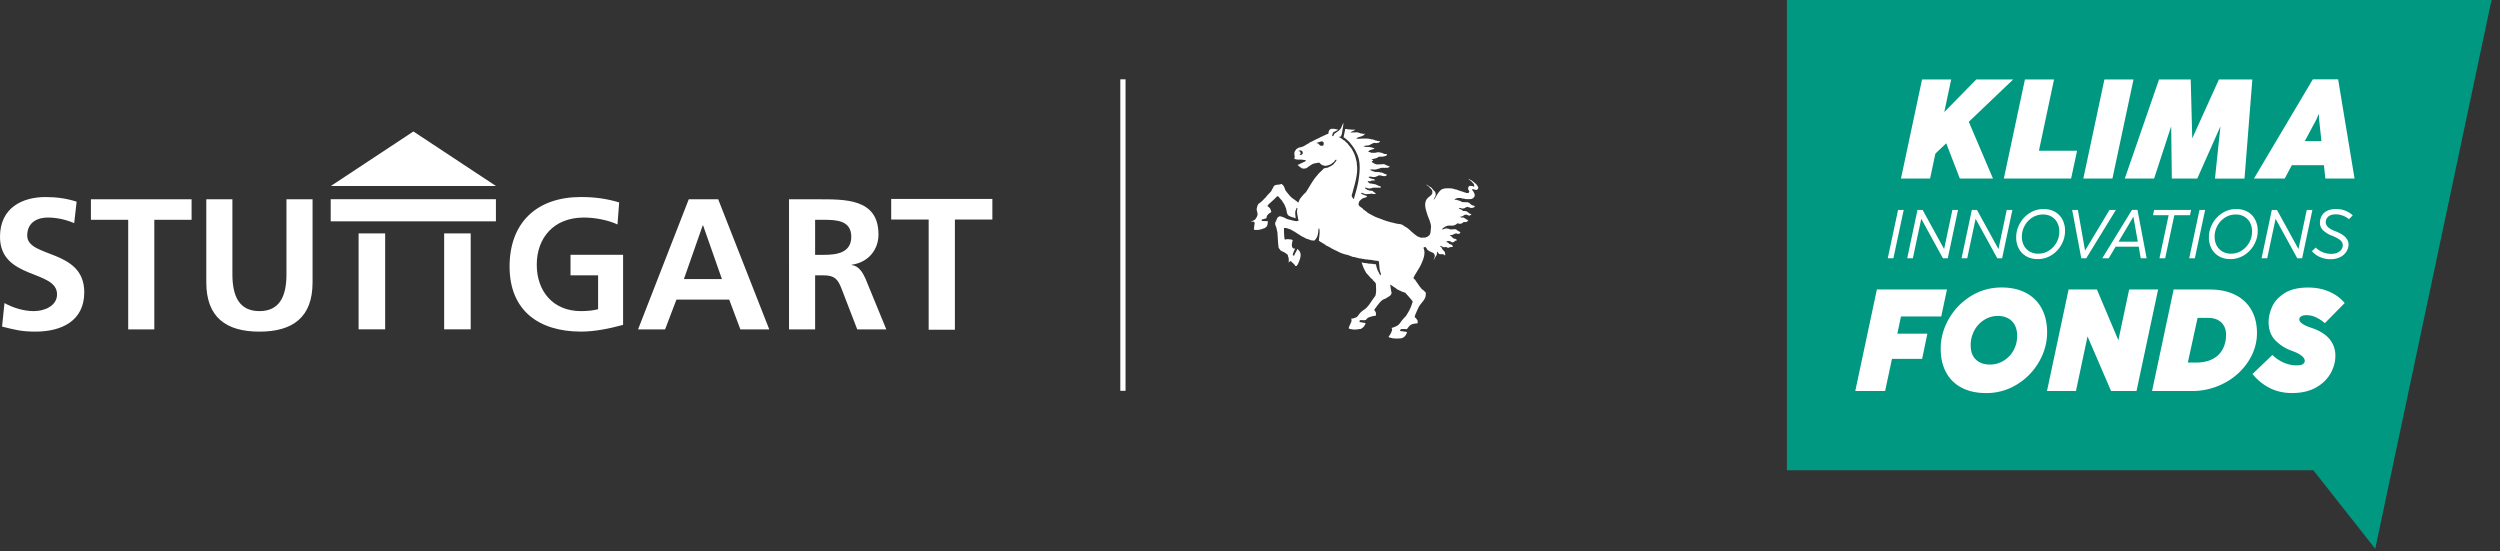 <svg xmlns="http://www.w3.org/2000/svg" id="lhs" version="1.1" viewBox="0 0 1187.59 261.9">
  <rect x="0" y="0" width="1187.59" height="261.9" fill="#333333" stroke="none"/>
  <defs>
    <clipPath id="clippath">
      <path d="M882.24 261.2h305.29V0H898.24l-16 261.2z" class="st0"/>
    </clipPath>
    <clipPath id="clippath-1">
      <path d="M870.27 261.2h317.26V0H875.19l-4.92 261.2z" class="st0"/>
    </clipPath>
    <clipPath id="clippath-2">
      <path d="M845.84 261.2h341.69V0" class="st0"/>
    </clipPath>
    <clipPath id="clippath-3">
      <path d="M845.9 261.9h341.69V.71" class="st0"/>
    </clipPath>
    <style>
      .st0{fill:none}.st5{fill:#fff}
    </style>
  </defs>
  <path fill="#009881" d="M848.84 0v223.38h250.08l29.4 37.32L1183.57 0H848.84z"/>
  <g>
    <path d="M938.8 37.76h17.52l-21.07 20.1 11.49 26.96H931l-6.47-16.75-5.15 4.89-2.52 11.86h-13.83l10.01-47.06h13.84l-3.28 15.47 15.2-15.47zM983.85 84.82h-31.96l10.02-47.06h13.83l-7.17 33.83h18.12l-2.84 13.23zM1003.48 84.82h-13.83l10.02-47.06h13.83l-10.02 47.06zM1023.28 84.82h-13.93l16.27-47.06h15.05l.73 27.97 12.66-27.97h15.88l-3.72 47.09h-14.03L1054.8 60l-11.02 24.82h-12.09l-.3-24.82-8.11 24.82zM1100.42 56.65l-5.56 10.39h7.9l-1.11-10.39-.1-2.44h-.1l-1.04 2.44Zm18.08 28.17h-13.87l-.67-6.33h-15.27l-3.38 6.33h-14.61l27.97-47.13h12.03l7.8 47.13ZM899.44 122.67h-2.68l4.89-22.96h2.68l-4.89 22.96zM908.68 122.67H906l4.87-22.96h2.44l10.21 18.6 3.94-18.6h2.68l-4.87 22.96h-2.32l-10.28-18.75-3.99 18.75zM934.5 122.67h-2.68l4.87-22.96h2.44l10.21 18.6 3.94-18.6h2.68l-4.87 22.96h-2.32l-10.28-18.75-3.99 18.75z" class="st5"/>
    <g clip-path="url(#clippath)">
      <path d="M973.34 119.03a10.69 10.69 0 0 0 4.91-9.03c0-1.61-.33-3.03-.99-4.26a7.03 7.03 0 0 0-2.74-2.85 7.86 7.86 0 0 0-3.99-1c-1.89 0-3.6.49-5.13 1.47a10.44 10.44 0 0 0-3.62 3.9 10.65 10.65 0 0 0-1.32 5.16c0 1.6.33 3.02.99 4.24a7 7 0 0 0 2.76 2.84 7.95 7.95 0 0 0 4 1.01c1.89 0 3.59-.49 5.12-1.46m-10.69 2.74a9.1 9.1 0 0 1-3.6-3.65 11.12 11.12 0 0 1-1.28-5.43c0-2.28.57-4.45 1.71-6.51a13.64 13.64 0 0 1 4.69-5c1.99-1.27 4.2-1.9 6.65-1.9 1.99 0 3.76.43 5.3 1.29a9.01 9.01 0 0 1 3.59 3.65 11.28 11.28 0 0 1 1.27 5.45c0 2.28-.57 4.45-1.7 6.5a13.58 13.58 0 0 1-4.68 4.99 12.15 12.15 0 0 1-6.63 1.9c-2 0-3.78-.43-5.32-1.29" class="st5"/>
    </g>
    <path d="M991.05 122.67h-2.37l-4.33-22.96h2.71l3.41 19.28h.03l11.59-19.28h3.04l-14.08 22.96zM1013.23 103.32l-6.85 11.49h9.15l-2.03-11.49-.05-.43-.23.43Zm6.49 19.35h-2.79l-.96-5.49h-10.98l-3.27 5.49h-3.07l14.12-22.98h2.61l4.35 22.98ZM1028.53 122.67h-2.7l4.35-20.43h-7.42l.53-2.53h17.55l-.52 2.53h-7.44l-4.35 20.43zM1042.64 122.67h-2.68l4.88-22.96h2.68l-4.88 22.96z" class="st5"/>
    <g clip-path="url(#clippath-1)">
      <path d="M1064.89 119.03a10.69 10.69 0 0 0 4.92-9.03c0-1.61-.33-3.03-.99-4.26a7.03 7.03 0 0 0-2.74-2.85c-1.17-.67-2.5-1-3.99-1-1.88 0-3.6.49-5.13 1.47a10.44 10.44 0 0 0-3.62 3.9 10.64 10.64 0 0 0-1.31 5.16c0 1.6.33 3.02.99 4.24a7 7 0 0 0 2.76 2.84 7.95 7.95 0 0 0 4 1.01c1.88 0 3.59-.49 5.12-1.46m-10.72 2.74a9.1 9.1 0 0 1-3.6-3.65 11.12 11.12 0 0 1-1.28-5.43c0-2.28.57-4.45 1.71-6.51a13.64 13.64 0 0 1 4.69-5c1.99-1.27 4.2-1.9 6.64-1.9 1.99 0 3.76.43 5.3 1.29a9.01 9.01 0 0 1 3.59 3.65 11.28 11.28 0 0 1 1.27 5.45c0 2.28-.57 4.45-1.7 6.5a13.66 13.66 0 0 1-4.68 4.99 12.15 12.15 0 0 1-6.63 1.9c-2.01 0-3.78-.43-5.32-1.29" class="st5"/>
    </g>
    <path d="M1077.01 122.67h-2.68l4.87-22.96h2.43l10.22 18.6 3.94-18.6h2.68l-4.87 22.96h-2.33l-10.28-18.75-3.98 18.75z" class="st5"/>
    <g clip-path="url(#clippath-2)">
      <path d="M1102.09 122.11a10 10 0 0 1-3.84-2.82l1.8-1.71a10.26 10.26 0 0 0 7.34 3.01c1.2 0 2.21-.2 3.05-.6a4.5 4.5 0 0 0 1.86-1.53c.4-.62.6-1.27.6-1.95 0-1.01-.47-1.88-1.42-2.59s-2.2-1.37-3.76-1.97a12.44 12.44 0 0 1-4.1-2.48 4.99 4.99 0 0 1-1.57-3.79c0-.99.24-1.97.72-2.94a5.86 5.86 0 0 1 2.46-2.45c1.16-.66 2.69-1 4.6-1 2.95 0 5.56 1 7.81 3.01l-1.8 1.82a9.85 9.85 0 0 0-6.21-2.3c-1.15 0-2.09.18-2.81.55a3.46 3.46 0 0 0-2.01 3.16c0 .89.38 1.69 1.13 2.4.75.7 1.89 1.34 3.4 1.9 4.21 1.58 6.31 3.69 6.31 6.32a6.4 6.4 0 0 1-.92 3.19 7.23 7.23 0 0 1-2.87 2.7 10 10 0 0 1-4.89 1.09c-1.69 0-3.31-.34-4.87-1.01" class="st5"/>
    </g>
    <g clip-path="url(#clippath-3)">
      <path d="M1043.24 172.23c3.02 0 5.6-.54 7.72-1.63a11.2 11.2 0 0 0 4.84-4.62 14.26 14.26 0 0 0 1.65-7c0-2.45-.76-4.39-2.28-5.82-1.52-1.43-3.6-2.15-6.23-2.15h-5.01l-4.63 21.21h3.95Zm-20.94 13.52 10.26-48.23h17.13c4.62 0 8.62.83 12 2.49a17.73 17.73 0 0 1 7.76 7.16c1.8 3.11 2.69 6.8 2.69 11.05 0 4.71-1.36 9.19-4.08 13.42a30.14 30.14 0 0 1-11.23 10.23 32.62 32.62 0 0 1-15.86 3.88h-18.67ZM1078.38 184.41a24.78 24.78 0 0 1-8.36-6.76l9.44-9.03a18.23 18.23 0 0 0 5.6 3.72c1.97.81 3.88 1.22 5.73 1.22 1.62 0 2.71-.22 3.24-.65.54-.43.81-.92.81-1.44 0-1.74-2.06-3.35-6.18-4.84-2.86-1-5.41-2.61-7.64-4.8-2.23-2.2-3.35-5.13-3.35-8.79 0-2.4.56-4.85 1.68-7.35 1.12-2.5 3.08-4.63 5.89-6.42 2.8-1.78 6.55-2.68 11.24-2.68 3.68 0 7.01.65 9.99 1.96 2.98 1.3 5.42 3.1 7.35 5.39l-9.44 9.58a17.86 17.86 0 0 0-3.97-2.66 10.47 10.47 0 0 0-4.79-1.15c-1.1 0-1.93.2-2.51.58-.57.39-.86.87-.86 1.44 0 1.42 1.93 2.76 5.8 4.02 3.84 1.3 6.69 3.07 8.55 5.3a12.2 12.2 0 0 1 2.78 8.08c0 2.72-.74 5.43-2.21 8.13a17.63 17.63 0 0 1-6.87 6.75c-3.1 1.8-6.95 2.7-11.55 2.7-3.78 0-7.24-.77-10.38-2.3" class="st5"/>
    </g>
    <path d="M986.15 185.75h-13.76l10.26-48.23h13.46l10.19 24.1 5.12-24.1h13.76l-10.26 48.23h-12.08l-11.19-25.95-5.5 25.95zM895.49 185.75h-14.17l10.26-48.23h33.3l-2.72 12.81h-19.12l-1.75 8.17h14.28l-2.5 11.98h-14.32l-3.26 15.27zM951.72 171.4a13.08 13.08 0 0 0 4.74-4.91 13.98 13.98 0 0 0 1.75-6.97c0-2.06-.39-3.79-1.18-5.2a7.75 7.75 0 0 0-3.24-3.18 10.07 10.07 0 0 0-4.7-1.06 12 12 0 0 0-6.47 1.84 13.3 13.3 0 0 0-4.72 5.03 14.45 14.45 0 0 0-1.75 7.07c0 3 .83 5.27 2.51 6.83 1.67 1.56 3.87 2.33 6.59 2.33 2.34 0 4.5-.6 6.49-1.78m-19.84 12.79a17.3 17.3 0 0 1-7.43-7.28c-1.72-3.17-2.57-6.94-2.57-11.31 0-4.85 1.26-9.51 3.79-13.99 2.53-4.47 6.01-8.1 10.43-10.88s9.34-4.17 14.74-4.17c4.44 0 8.28.86 11.53 2.57a17.73 17.73 0 0 1 7.47 7.38c1.73 3.2 2.59 7 2.59 11.4 0 4.81-1.26 9.43-3.79 13.87a30.1 30.1 0 0 1-10.45 10.8 27.4 27.4 0 0 1-14.76 4.14c-4.46 0-8.31-.84-11.55-2.52" class="st5"/>
  </g>
  <g>
    <g>
      <path d="M170.35 110.88h12.61v45.55h-12.61zM210.99 110.88h12.61v45.55h-12.61zM157.1 94.63h78.48v10.51H157.1zM235.63 88.37l-39.25-25.92-39.24 25.92h78.49zM35.24 106c-3.9-1.68-8.23-2.66-12.57-2.66s-9.74 1.86-9.74 8.59c0 10.71 27.1 6.2 27.1 26.92 0 13.55-10.71 18.68-23.2 18.68-6.73 0-9.74-.89-15.85-2.39l1.15-11.16c4.25 2.3 9.12 3.81 13.99 3.81s10.98-2.39 10.98-7.97c0-11.78-27.1-6.91-27.1-27.36C0 98.65 10.71 93.6 21.61 93.6c5.31 0 10.27.71 14.79 2.21l-1.15 10.18ZM60.9 104.41H43.19v-9.74h47.82v9.74H73.3v52.07H60.9v-52.07ZM98 94.67h12.4v35.68c0 10.54 3.36 17.44 12.84 17.44s12.84-6.91 12.84-17.44V94.67h12.4v39.49c0 16.56-9.39 23.38-25.24 23.38S98 150.72 98 134.16V94.67ZM293.32 106.62c-4.78-2.21-10.98-3.28-15.94-3.28-14.43 0-22.4 9.74-22.4 22.4s7.79 22.05 20.99 22.05c3.36 0 6.02-.35 8.15-.89v-16.12h-13.1v-9.74h24.97v33.29c-6.55 1.77-13.37 3.19-20.01 3.19-20.01 0-33.91-10.01-33.91-30.9S255 93.59 275.98 93.59c7.17 0 12.84.97 18.15 2.57l-.8 10.45ZM327.18 94.67h13.99l24.26 61.81h-13.72l-5.31-14.17h-25.06l-5.4 14.17H303.1l24.08-61.81Zm6.82 12.4h-.18l-8.94 25.5h18.06l-8.94-25.5ZM374.81 94.67h13.37c13.28 0 29.13-.44 29.13 16.74 0 7.26-4.87 13.28-12.75 14.34v.18c3.36.27 5.31 3.63 6.55 6.38l9.92 24.17h-13.81l-7.44-19.3c-1.77-4.6-3.36-6.38-8.59-6.38h-3.98v25.68h-12.4V94.67Zm12.4 26.39h4.07c6.11 0 13.11-.89 13.11-8.59s-6.91-8.06-13.11-8.06h-4.07v16.65ZM441.15 104.29h-17.8V94.5h48.06v9.79h-17.8v52.33h-12.46v-52.33Z" class="st5"/>
    </g>
    <g>
      <path d="m652.57 125.38-.14.04h.19l-.05-.04z"/>
      <path d="M702.13 89.62c.33-.7-.33-1.26-.56-1.78-.8-.89-1.73-1.45-2.53-2.2-.66.05-.84-.52-1.31-.61 0 .05.05.14-.05.19.51.33 1.08.8 1.59 1.22.23.56.75.61.84 1.08.14.33.33.84.05 1.17-.14-.09-.47-.05-.47-.28-.7-.05-1.12-.23-1.78 0-.37.28-.56.89-.47 1.36-.05.61.7.75.47 1.4 0 .19-.28.28-.19.37-.33.28-.94.14-1.4.09-.09-.33-.61-.19-.94-.28-.09-.09.14-.05 0-.14-1.08-.23-2.15-.7-3.28-1.03l.09-.09c-.75 0-1.45-.33-2.15-.51a17.12 17.12 0 0 0-3.79-.05c-.66.14-1.4.37-1.92.84-1.22 1.17-1.92 2.62-2.71 3.93-.33.05-.19.61-.56.47.19-.75.94-1.45.94-2.29a2.43 2.43 0 0 0-.42-1.54c-.7-.51-1.17-1.4-1.83-1.97-.61-.28-1.17-.7-1.73-1.03 0 0 .05-.05.09-.05-.14-.09-.33-.14-.47-.05-.05.33.47.09.42.42.14 0 .23.09.37.09.66.75 1.26 1.26 1.87 2.01-.19.14.19.33.09.42.19.8-.09 1.5-.66 2.01-.51.51-1.17.89-1.68 1.45-1.87 2.25-.8 5.15-.05 7.58.7 2.06 1.87 4.26 1.78 6.32-.28 1.26.05 2.71-.94 3.79-.47.05-.47.51-.84.51l.09.09c-.28.14-.89 0-.84.33l-2.39.05c-.66-.33-1.08-.42-1.73-.7l.09-.05c-1.22-.75-2.15-1.68-3.09-2.43l.05-.05c-.61-.47-1.12-1.03-1.73-1.4l.05-.05-.47-.19.05-.05c-.89-.33-1.59-1.22-2.62-1.45l-1.22-.19h.05c-1.31-.09-2.71-.66-3.98-.84 0-.02.03-.02.05-.02-.33-.2-.77-.13-1.08-.26.05 0 .05-.05.09-.05-.28-.19-.7-.09-1.03-.23.05-.05.09-.05.14-.05-.28-.09-.56-.19-.89-.23l.03-.01c-.69-.11-.85-.55-1.62-.55l.05-.05c-.98-.42-1.97-.7-2.85-1.08l.05-.09c-.19-.09-.47 0-.66-.23l.05-.05c-.47-.05-.8-.47-1.17-.47l.09-.09c-.84-.28-1.68-.89-2.29-1.31l.05-.05-.37-.23.05-.05c-.14-.19-.56-.05-.47-.33h.05c-.47-.23-.75-.51-1.17-.7.05-.05 0-.14.05-.19-.66-.61-1.5-.98-2.01-1.68-.19-.75.09-1.73.61-2.25.42-.33.8-.8 1.22-.98l-.05-.05c.75-.09 1.08-.42 1.83-.51v-.05l.37-.14c.14-.33-.37-.09-.28-.42-.61-.33-1.12-.47-1.78-.7v-.05l-.61-.28c.05-.14-.23-.23-.19-.37.19-.14.47-.09.66-.05.61.33 1.31.56 1.97.61.89-.23 1.64-.05 2.43-.33.47.28 1.31.28 1.83.14.28-.09-.14-.23-.14-.37-.37-.19-.7-.51-1.08-.75l.05-.05c-.61-.42-1.36-.28-1.97-.42 0 0 0-.05.05-.05-.23-.19-.61-.09-.89-.23-.05-.19-.61-.47-.84-.56.14-.19-.37-.09-.23-.42.14-.14.42-.09.61-.05.37.23 1.03.28 1.54.42.42-.28 1.17-.05 1.45-.42 1.31-.09 2.76.09 3.98-.14.19-.37-.42-.51-.61-.66-.23-.05-.56 0-.7-.19l.05-.05c-.42-.14-.8-.33-1.17-.51.02-.04.04-.05.06-.05-1-.02-1.91-.46-2.87-.41-.28-.19-.7-.51-1.03-.84.05-.14-.09-.19.09-.23.47-.05 1.03.05 1.45-.09l.09-.19c.66-.09 1.4 0 1.97-.23-.23-.14-.47-.37-.75-.42l.05-.09c-.7.05-1.12-.37-1.78-.37-.05-.33-.66-.14-.7-.61.28-.33 1.08-.14 1.59-.14 0 .05-.23 0-.05.05.89.19 1.64.14 2.43-.28.14-.19.61-.09.61-.37 1.31-.28 2.48.7 3.7.14-.05 0-.09 0-.09-.05l.42-.19c.09-.19 0-.19 0-.42-1.03 0-2.11-1.12-3-.89-.8-.42-1.92-.09-2.81-.33 0-.28-.75-.14-1.03-.33l.09-.09c-.51-.05-.89-.37-1.22-.66.89-.14 1.92.09 2.9-.05.84-.28 1.64-.42 2.39-.75 1.17-.05 2.2.05 3.42-.09-.09-.28.33-.14.47-.28-.14-.14.28-.14.14-.37-.47-.05-1.03-.33-1.45-.42l.05-.05c-.51-.19-.94-.56-1.4-.51l.05-.05c-1.22.05-2.48.19-3.65.09-.75-.28-1.5-.7-2.15-1.17.28-.28.42-.42.7-.56.09-.47-.61-.28-.66-.66.94-.23 1.78-.37 2.67-.7 0-.23.56-.28.47-.42.84-.28 1.87.05 2.62-.28.7-.05 1.03-.23 1.54-.66.05-.7-.94-.33-1.4-.51a5.93 5.93 0 0 0-3.32-.75c-.84.37-1.92.23-2.9.19-.37-.37-.94-.19-1.31-.56.09-.23.47-.33.51-.47.84-.42 1.73-.56 2.48-.89-.05-.05-.33-.23-.19-.19-.56-.28-1.08-.28-1.59-.51-.89-.14-1.92-.05-2.81-.19l.05-.05-.66-.19c.05-.19.37 0 .47-.19 0 0-.09.05-.09 0 .56-.14 1.22-.14 1.83-.19 1.17-.33 2.11-1.22 3.18-1.26.66.33 1.26-.09 1.92-.09.09-.23.51-.42.47-.75h-1.22c-.14-.37-.8-.14-1.12-.33 0-.05.05-.05.09-.05-.28-.28-.8 0-.89-.37l-1.31-.14s.05-.05.09-.05c-2.29-.51-4.59-.09-6.83-.19 0-.23.33-.28.37-.42.75-.42 1.54-.51 2.34-.8l-.05-.05.66-.19-.14-.09.47-.19c.09-.14.28-.47.33-.66-.05-.05-.14 0-.19-.05-.14.09-.14.14-.14.23-.61-.14-1.17-.28-1.78-.28-.09-.33-.7-.09-.84-.42-1.26-.23-2.71.05-3.88-.05.7-.61 1.78-.66 2.29-1.36-1.22.14-2.57-.05-3.93-.19.05-.05.09-.05.14-.05-.33 0-.7-.19-1.03.09-.09 1.36-.56 2.48-.7 3.88.19 0 .28.09.42.14-.09.05 0 .05-.09.09.47-.05.42.42.8.47l1.73 1.59c.56.8 1.26 1.59 1.83 2.43.8 1.17 1.36 2.34 1.92 3.65 1.54 3.65 1.08 8.24.42 12.36-.47 2.86-1.36 5.57-2.11 8.38-.14.05-.23.19-.37.09.09-.42-.47-.47-.37-.84-.75-.66.05-1.68.14-2.48 1.12-4.17 2.62-8.94 1.97-13.11-.09-.37.05-.7-.05-.94-.47-2.01-.84-3.7-1.87-5.43-.56-1.4-1.78-2.39-2.48-3.56-.61-.37-.94-.89-1.45-1.36-.56-.05-.75-.66-1.26-.75.05 0 .05-.05.09-.05-.47-.28-1.03-.56-1.5-.89.05-.19.33-.09.47-.09.75-.09.61-.94.98-1.4.14-1.73.7-3.7.66-5.29-.61 1.22-.94 2.95-2.2 3.74-.33.56-.89.51-1.17.89l.05.05c-.37.09-.47.37-.89.51-.42.42-.28 1.26-.94 1.22-.37-.33.09-1.12.19-1.54.28-.66 1.08-.61 1.59-1.03v-.05l.61-.23a.82.82 0 0 0 .19-.33l-1.31-.19s.05-.05.09-.05a8.56 8.56 0 0 0-2.15-.05c.05.14-.14.14-.19.14-.84.42-.89 1.59-1.03 2.2-.66.14-1.31.51-2.01.8l.05.05c-.51.05-.7.42-1.22.47l.05.05-.7.23s.09 0 .09.05l-2.76 1.31.05.05-.7.23.05.05-.51.23.05.05c-.56.23-1.17.42-1.54.8l.05.05-.56.19.05.05c-.61.33-1.45.8-1.92 1.12-.84.47-1.68.56-2.53.8l.05.05c-.51-.09-.61.47-1.08.51-.19.23-.51.56-.61.89-1.03 1.17.05 2.53-.47 3.7-.05.47.7.19.84.42 1.12.19 2.2 0 3.32.19 0 0-.05.05-.09.05l1.08.05c.37.09.19.33.23.56-1.03.42-1.87.94-2.85 1.31.05 0 .09 0 .14.05-.37.14-.7.23-1.03.37-.19.33.47.23.33.52.42.14.28.28.7.42-.05 0-.05.05-.09.05.09.19.33.09.51.23-.05.05-.09.05-.14.05.14.14.47.05.51.33.75.33 1.59.19 2.39-.05-.05-.23.23-.14.37-.23l-.05-.05c.33-.19.47-.47.89-.56l-.05-.05c.51-.33 1.08-.7 1.64-1.03.98-.42 2.11-.47 3.09-.7.51.37 1.03.94 1.54 1.26.7-.05.84.37 1.54.28a7.7 7.7 0 0 0 2.67-.84l-.05-.05c.52-.14.7-.66 1.17-.75l-.05-.05c.56-.37.7-1.17 1.36-1.22.23.33-.14.7-.33.94-.23.37-.66.75-.98 1.22-.56.51-.98.66-1.45 1.03-.56 0-.8.52-1.36.52.05 0 .14 0 .14.05-.42.14-.98.05-1.36.28-.42.05-.7.14-.89.47-.84.94-1.97 1.73-2.67 2.76-2.2 2.39-3.65 5.29-5.43 8.05-.28.37-.7.7-1.12 1.08-.42.61-.98 1.08-1.4 1.73-.61.56-.8 1.45-1.17 2.25-.51-.33-.98-.84-1.54-1.12 0 0 .05-.05.09-.05l-.84-.51h.05l-.42-.28.05-.05c-.51-.05-.23-.33-.75-.47a35.72 35.72 0 0 1-2.9-3.56c-.09-.66-.47-1.22-.66-1.83-.19-.05-.37-.33-.37-.51-.49-.09-.39-.43-.86-.46-1.17.59-2.65 0-3.59 1.16-.23.75-.75 1.31-1.08 2.15-.75 1.03-2.01 1.97-2.62 3.04-.66.42-.8.89-1.4 1.31l.05.05c-.56.47-1.08.94-1.64 1.4-1.08.51-1.12 1.97-1.4 2.85.09.7.23.98.37 1.73.37 1.31-.51 2.39-1.17 3.28-.61.37-1.31.7-1.97.7.09 0 .05.09.05.14.56 0 1.08 0 1.54.19.14.19.23.56.28.8-.23.7-.23 1.87-.42 2.67l.23.14s-.09.09-.09.14c.94.19 1.97.05 2.81-.05.09-.23.66-.14.84-.23.42-.23.98-.37 1.5-.56-.05-.28.61-.23.56-.47.8-.61.66-1.92.89-2.76l-2.95-.09c.14-.23-.19-.42 0-.66.66-.23 1.45-.42 2.2-.66.09-.56.14-1.22.61-1.54.28-.61.98-.84 1.5-1.26.51-.19-.14-.7 0-1.08-.23-.23-.28-.56-.42-.84-.42-.37-.66-.75-1.17-.94-.05-.33.33-.56.47-.89 1.36-1.31 2.76-2.39 3.93-3.74.09-.09.23-.14.37-.09.51-.14.37.28.75.42.42.75 1.17 1.26 1.5 1.87.51.94 1.22 1.68 1.4 2.62.66 1.12.56 2.25.98 3.42.09.23.28.37.33.61.51.37 1.45.8 2.15 1.03.7-.09.8.51 1.45.37.05-1.03-.37-2.25-.05-3.46.19-.37.33-.89.56-1.36.19-.14.28 0 .42.09-.51 1.54-.09 3 .19 4.45-.09.56.28.89.33 1.4-.75.56-1.5.19-2.29.19.09-.09.19-.05.28-.05-.84-.09-1.54-.37-2.39-.51.05 0 .05-.05.09-.05-1.4-.05-2.43-1.17-3.79-1.36l.09-.05c-.51-.09-1.03-.28-1.5 0 .05 0 .14-.05.14.05-.84.23-1.08 1.45-1.4 2.15-1.03 1.31.28 2.48.33 3.74.09.61.37 1.22.37 1.73.19 2.34.23 4.77.56 7.07.19.51.75.84.89 1.36.42.05.7.47 1.12.47l-.09.05c.19.14.47.05.61.28h-.05c.42.09.61.42 1.03.51l-.05.05c.33.28.61.42.89.75.14.37.09.8.33 1.12.14.8.23 1.5.05 2.39.33.19.28-.33.51-.37l-.05-.05c.19-.23.51-.09.75-.09.42.56.98.94 1.5 1.45.14.23.33.47.47.75.19.05.56.14.7-.09.19-.23.37-.47.56-.75.8-1.92 2.01-4.35.7-6.27-.42-.28-.56-.75-.94-.94-.51 1.22-1.08 1.92-1.54 3.14-.23 0-.52-.05-.7-.14.14-1.12.7-2.2 1.17-3.18-.37 0-.75 0-1.03-.19-.09-.19-.28-.37-.42-.56-.28-1.12 0-2.01.28-3.32-.09-.09-.37.05-.33-.19l-1.68-.19c.14-.05.28-.05.42-.05h-1.08s.14 0 .19.05c-.51-.05-.98.28-1.36.05-.28-1.78-.28-3.56-.33-5.29 1.08-.37 2.15.37 3.28.61-.05.05-.09.09-.14.09l.66.19-.09.09c.47.05.61.42 1.08.47l-.14.14c.23.05.47.05.66.14l-.14.14c.19.05.42.05.56.19l-.09.09c.42 0 .56.42.94.42l-.09.09.51.23-.09.09c.56-.09.47.47.98.42l-.09.14c.19.05.37.05.56.19-.05 0-.05.05-.09.05.75.37 1.54.7 2.25 1.17.75.19 1.54.47 2.34.8.56.05 1.31.23 1.83 0 .14-.33.47-.56.61-.84.98-1.45 1.03-3.14 1.12-4.73.09.09.28-.14.37.05.42 1.92-.09 3.88-.19 5.8.51.05.51.51 1.03.51l-.09.09c.14.09.47.09.47.28l.56.23-.05.05.47.19-.14.14c.19.05.42.05.61.14-.14.05-.05.09-.05.14.19 0 .28.14.47.19l-.09.05c.51.42 1.12.42 1.54.84h-.05c.56.14 1.03.56 1.54.84h-.05l.66.23-.09.09.66.19-.09.09c.23.05.47.05.61.23h-.05c.14.14.42.14.61.19l-.05.19c.61-.19.66.47 1.26.42 0 0-.05.05-.09.05.94.42 2.06.84 2.95 1.03l-.05.09c1.26.05 2.67.8 3.79 1.17.98-.05 1.4.42 2.34.42 0 0-.05.05-.05.09 1.08.19 2.06.37 3.09.47 0 .05-.19 0-.09.05.61.19 1.31.09 1.92.23l-.05.05c1.64-.05 3 .51 4.63.51-.05 0-.05.05-.09.05l.51.19c.19 1.45.23 2.76.42 4.17.19.51.33 1.12.47 1.59.51.42-.28.51-.05.94-.23-.09-.33-.47-.51-.61-.33-.66-.47-1.12-.84-1.68-.33-.89-.66-1.78-.8-2.67-.05-.66-1.08-.28-1.59-.47.09-.05.23-.05.33-.05l-2.76-.19.07-.05c-.7-.18-1.53-.14-2.18-.28.05-.05.09 0 .14 0a1.42 1.42 0 0 0-.89-.14c.61 1.78 1.31 3.7 2.43 5.24.75.7 1.4 1.54 2.01 2.25.42-.05.23.42.61.37.37.84 1.4 1.31 1.73 2.25.05 2.06.33 3.7-.28 5.76-1.54 1.87-2.71 4.21-4.35 5.76-.61.61-1.36.94-2.01 1.54-1.03.66-1.59 1.97-2.48 2.76-.8.33-1.83.75-2.71.75-.05.23.28.28.28.47.05 1.45-1.22 2.71-1.36 4.17.37.05.7.42 1.17.28.94.37 2.2.19 3.28.14.51-.33 1.12.05 1.54-.37a4.02 4.02 0 0 0 2.01-2.57c-.09-.05-.28-.09-.19-.14-.89 0-1.83-.33-2.62-.37-.09-.23 0-.61.09-.89.98-.23 2.34.33 3.09-.33l-.05-.05c.42-.33.66-.84 1.22-.94l-.05-.05c.89-.23 1.87-.66 2.71-.66v-.05l.7-.09c.09-.66.09-1.64-.37-2.11-.09-.28-.47-.42-.37-.75 1.22-1.54 2.34-3.42 3.88-4.59.56-.37 1.22-.52 1.68-.8.8-.51 1.64-.94 2.2-1.5.09-.28.66-.84.37-1.31-.19-1.17-.42-2.39-.56-3.6.19-.05.37 0 .47.14l-.09.05c.66.19 1.12.84 1.78 1.08-.05 0-.05.05-.09.05.51.09.75.61 1.26.75l-.14.14c.23.05.42.05.66.14-.05.05-.09.05-.14.05.89.33 1.68.89 2.67 1.08-.05 0-.05.05-.09 0 .19.28.8.05.89.37 1.08 1.22 2.34 2.53 3.32 3.84.33.51-.05.89-.19 1.36-.61 2.15-1.73 3.98-2.86 5.8a21.9 21.9 0 0 0-3.04 3.65c-.23.23-.51.56-.89.75l.05.05c-.98.51-2.01.98-3.04 1.22.23.19.42.56.37.84a8.1 8.1 0 0 1-1.5 3.04c-.23.23-.19.42.05.56.51.14.94.28 1.5.37l-.05.05c1.36.19 3.14.19 4.49 0 1.36-.42 2.2-1.5 2.57-2.9-.14-.05-.33-.05-.33-.14l-1.64-.19.05-.05c-.42-.14-1.03 0-1.45-.19.19-.33.28-.7.56-.89.94 0 2.01-.05 2.76.05.51-.66.89-1.26 1.54-1.83a3.63 3.63 0 0 1 1.73-.7l-.05-.05 1.78-.19c.28-.75.09-1.54-.42-2.01-.09-.23-.37-.56-.56-.61-.19-.23-.33-.51-.28-.8.51-1.4 1.12-2.67 1.78-4.12.98-2.06 3.04-3.28 3.42-5.62-.05-.66.33-1.5-.42-1.83-.23-.33-.47-.51-.61-.7-.47 0-.28-.42-.7-.42-.47-.51-.94-1.22-1.36-1.68-.66-1.12-1.4-1.92-1.97-2.95a2.3 2.3 0 0 1-.7-.61l-.05-.33c1.08-2.15 2.57-4.17 3.56-6.22.98-2.2 2.43-5.34 1.12-8 .19-.09.37-.09.42-.28h.75c.33.56.56.84.84 1.36.51.05.28.37.75.42l-.14.09.61.09c.09.14-.14.09 0 .19.23.05.47.05.7.19-.05 0-.05.05-.09.05l.7.23s-.05.05-.09.05l.51.23s-.05.05-.09.05c.09.09.47.19.28.33.66.75 0 1.97-.33 2.86.61-.7.89-1.73 1.5-2.34.14-.56.19-1.08.19-1.64.14-.05.23.05.33.19.09.47.51.56.66.89.66.19 1.36.05 2.06.14 0 .28.56.19.47.47h.33c.09-.51-.05-1.03-.14-1.5-.47-.7-1.31-1.17-1.45-2.06a4.77 4.77 0 0 1-.84-.84c.19-.14.51-.05.75.09l-.09.09c.19.05.42.05.61.19l-.09.05c.42.23 1.03.19 1.5.05.61-.05.7.47 1.31.37.19-.09.56-.05.51-.28l1.54-.14c.14-.37-.23-.61-.33-.89h.05c-.47-.19-.94-.42-1.31-.51-.23-.23-.47-.42-.66-.7-.19 0-.42-.05-.61-.09-.05-.14-.14-.33.05-.51a3.16 3.16 0 0 1 1.73.09c0 .19.42.14.56.42.89.28 1.31-.56 1.87-.66-.05 0-.09 0-.14-.05.19-.19.51-.05.75-.19-.19-.19-.14-.61-.51-.56-.14-.28-.66-.14-.94-.28l.09-.09-.61-.19c-.09-.28-.47-.51-.51-.66-.33-.14-.42-.42-.8-.47 0-.09.05-.09-.05-.19.37-.19.84-.05 1.22-.09.09-.33.56-.19.56-.37.56-.28 1.12-.47 1.64-.33.14.23.7.14 1.03.05l-.05-.05.47-.14c-.09-.28.23-.23.14-.47-.09 0-.28 0-.33-.19l.05-.05c-.66-.33-1.26-.61-1.73-1.12-1.08-.28-2.2.19-3.18-.09-.19-.28-.75-.23-1.12-.33 0-.05.05-.05.09-.05a3.27 3.27 0 0 0-1.68.33h.05c-.33 0-.61.28-.89.09.33-.42.61-.8 1.08-.94.28-.28.84-.56 1.31-.66l-.05-.05c1.03-.28 2.34.05 3.42-.23l-.05-.05.66-.19-.05-.05c.42-.14.56-.37.84-.61.66-.05 1.22.19 1.83.14.37-.28.94-.33 1.12-.75a2.2 2.2 0 0 1 1.08-.05c.51.14.51-.37.98-.37 0-.19.23-.23.33-.42-.66-.28-1.26-.8-1.97-1.17-.33-.37-1.03-.09-1.59-.23 0-.37-.37-.05-.47-.33.56.09 1.03-.33 1.54-.33 0-.05.05-.09 0-.14.52-.33 1.03-.61 1.54-.56.37.05 1.17.66 1.78.42-.05-.28.33-.14.47-.28-.09-.14.19-.28.14-.42-.23-.05-.51-.05-.75-.14-.09-.09-.47-.37-.66-.51 0-.05-.05-.14 0-.19-.56.09-.42-.42-.94-.42l.03-.02c-.54-.17-1.04-.17-1.62-.17a5.4 5.4 0 0 0-2.01-1.17c.14-.51.75-.14 1.17-.19l-.09.05c.37.23.94.14 1.36.09.7-.28 1.22-.8 1.97-.7.19.37.84.05.98.42.7.14 1.45 0 1.92-.33.05-.19.37-.37.33-.56-.66-.05-1.12-.28-1.64-.51-.28-.37-.75-.51-.98-.94-.19-.14-.56.05-.61-.28l-2.81-.09c-.51-.28-.89-.61-1.45-.61 0-.05.09-.05.14-.05-.23-.19-.7-.09-.98-.23l.14-.09c-.47-.14-1.03-.05-1.5-.19.23-.47.94-.47 1.26-.75.66-.05 1.36-.05 1.97 0 .42.42 1.26.09 1.68.42 1.08.14 2.01.09 3.14.05.23-.19.66-.33.94-.51.14-.23.19-.47.47-.61.28-.61.05-1.64-.37-2.15-.09-.51-.84-.8-.7-1.4.84-.14 1.54.61 2.34.23 0-.05-.09-.05-.09-.09l.47-.14c-.19-.19.09-.23.14-.33Zm-83.54-16.29c-.19.09-.33.19-.37.23h-.94c.23-.19.42-.37.56-.7.09-.28-.23-.56-.33-.94-.23-.05-.47-.19-.8-.05-.05-.28.47-.05.42-.37a4.2 4.2 0 0 1 1.12 0h-.05c-.09.28.52.19.42.42a.9.9 0 0 1 .23.8c.05.28-.14.37-.28.61Zm9.97-4.21c-.37.19-.98.14-1.4.05-.19-.33-.7-.56-.84-.94-.33-.23-.7-.14-.94-.19 0-.37.66-.09.61-.42.61-.09 1.17-.28 1.78-.47l-.09-.05h.42s-.05 0-.09.05a2 2 0 0 1 .7.47 1.7 1.7 0 0 1-.14 1.5Z" class="st5"/>
      <path d="M660.39 105.51s.03 0 .04.02c.06 0 0-.02-.04-.02ZM657.66 104.68l.06.01c-.03-.03-.04-.02-.06-.01ZM653.62 87.6h.08-.08ZM608.48 87.42h.1c-.05-.05-.09 0-.09 0ZM649.69 125.19h.02c.16 0 .06-.02-.02 0ZM696.59 100.46s.04 0 .07.02c-.02-.02-.05-.02-.07-.02Z"/>
    </g>
    <path d="M532.19 37.68h2.48v147.97h-2.48z" class="st5"/>
  </g>
</svg>
